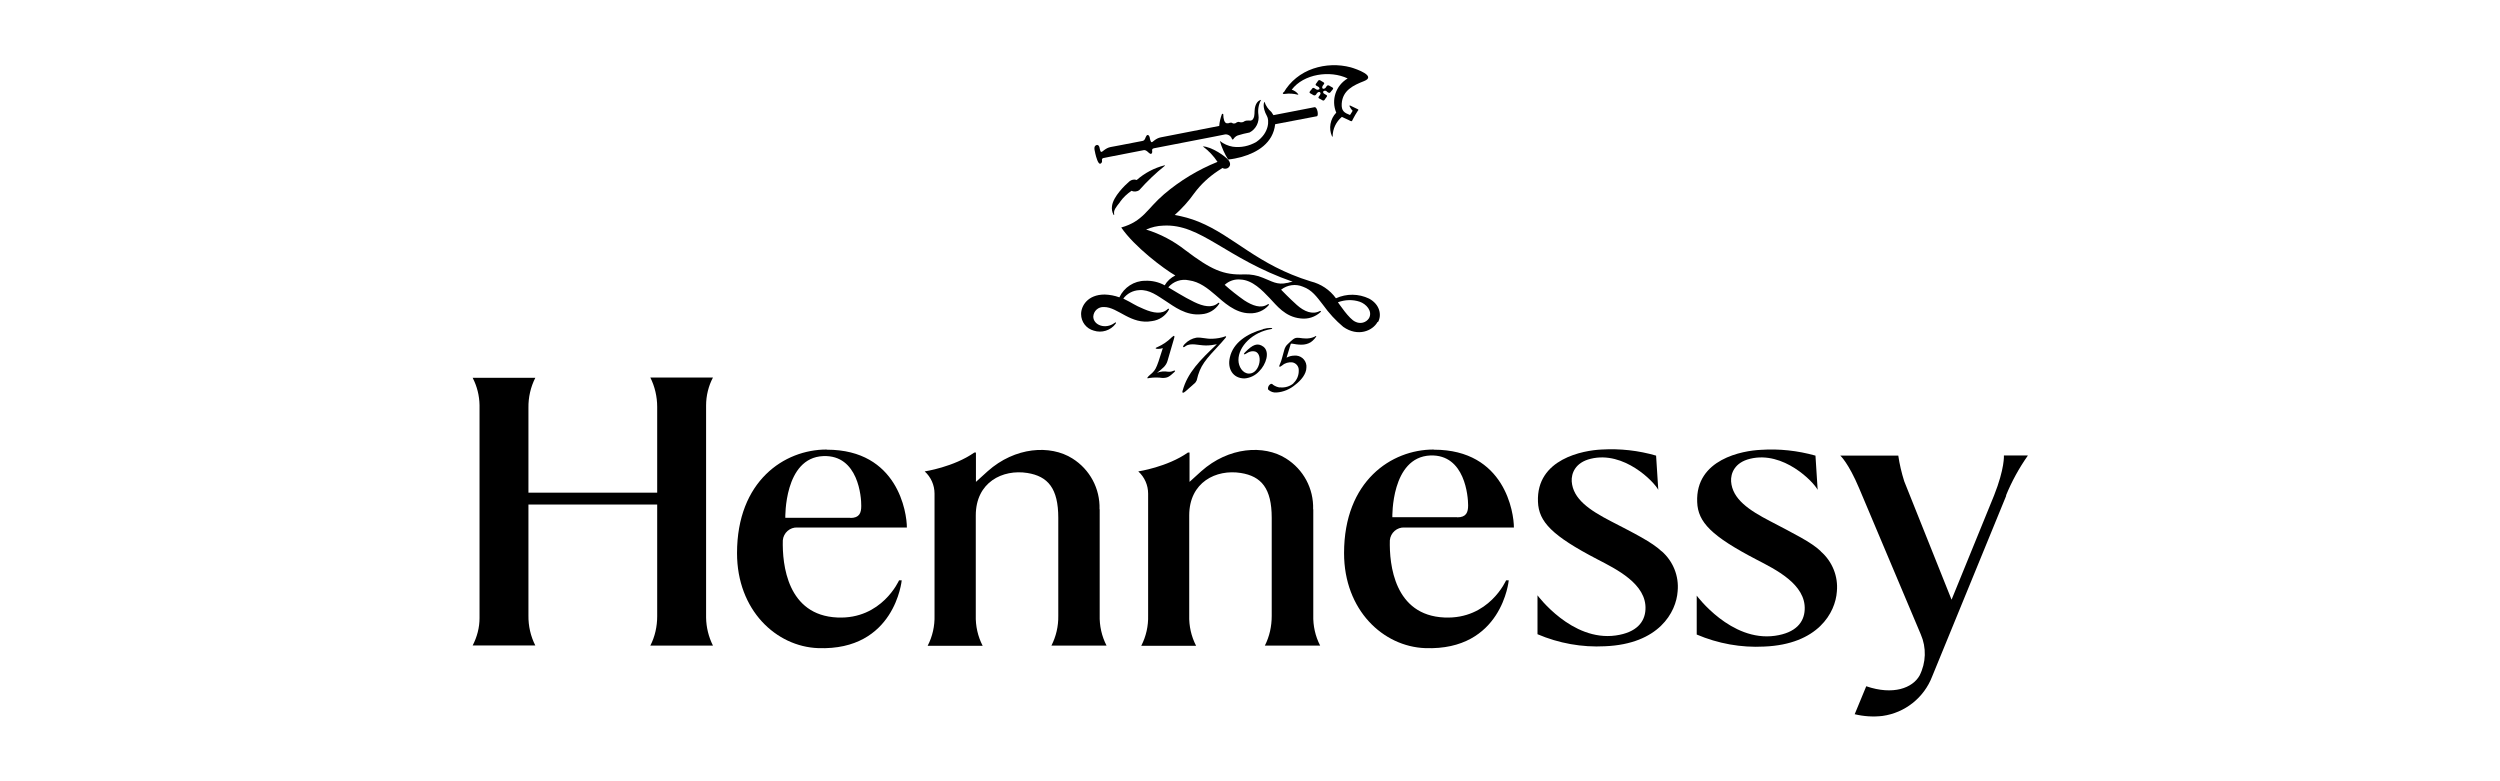 <?xml version="1.0" encoding="UTF-8"?>
<svg xmlns="http://www.w3.org/2000/svg" viewBox="0 0 160 50">
  <defs>
    <style>
      .cls-1 {
        fill: none;
      }
    </style>
  </defs>
  <g id="FOND">
    <rect class="cls-1" y="1" width="160" height="50"/>
  </g>
  <g id="Calque_1" data-name="Calque 1">
    <g>
      <path d="M84.04,32.59c.04-1.32-.62-2.55-1.74-3.25-1.41-.89-3.67-.74-5.42.82l-.75.68v-1.88h-.1c-1.32.93-3.18,1.21-3.18,1.21.4.36.63.88.63,1.42v7.79c.02.68-.13,1.35-.44,1.95h3.51c-.31-.6-.46-1.27-.44-1.95v-6.39c0-2.14,1.73-2.97,3.3-2.72,1.32.21,1.98.99,1.98,2.87v6.28c0,.66-.14,1.31-.44,1.9h3.54c-.31-.6-.46-1.27-.44-1.95v-6.77Z"/>
      <path d="M45.19,25.95c0-.62.15-1.24.44-1.79h-4.01c.29.58.44,1.23.44,1.88v5.49h-8.24v-5.43c-.01-.67.14-1.33.44-1.92h-4.01c.28.54.43,1.14.44,1.75v13.63c0,.61-.16,1.21-.44,1.75h4.01c-.3-.59-.45-1.25-.44-1.92v-7.1h8.24v7.15c0,.65-.14,1.3-.44,1.88h4.01c-.28-.56-.43-1.17-.44-1.79v-13.57h0Z"/>
      <path d="M52.9,28.77c-2.7,0-5.73,2.01-5.73,6.63,0,3.66,2.51,5.98,5.19,6.08,4.92.18,5.35-4.34,5.35-4.34h-.17s-1.1,2.51-3.95,2.38c-3.2-.14-3.53-3.38-3.49-4.94.04-.48.46-.85.94-.82h0s7,0,7,0c0-.94-.57-4.98-5.12-4.98ZM54.43,33.14h-4.17s-.09-3.85,2.43-3.95h0c2.25-.09,2.44,2.64,2.43,3.19,0,.44-.11.77-.7.77Z"/>
      <path d="M70.37,32.59c.04-1.32-.62-2.55-1.74-3.25-1.41-.89-3.67-.74-5.42.82l-.75.68v-1.88h-.1c-1.32.93-3.18,1.21-3.18,1.21.4.36.63.88.63,1.42v7.79c.02.68-.13,1.35-.44,1.95h3.52c-.31-.6-.46-1.27-.44-1.95v-6.39c0-2.14,1.73-2.97,3.3-2.72,1.32.21,1.98.99,1.98,2.87v6.28c.01.66-.14,1.31-.44,1.9h3.53c-.31-.6-.46-1.27-.44-1.95v-6.77Z"/>
      <path d="M71.69,12.91c.2-.28.45-.51.73-.7.16.08.36.06.5-.05.5-.56,1.04-1.08,1.63-1.55.02-.01,0-.03-.02-.03-.66.17-1.27.49-1.78.94-.16-.06-.34-.02-.47.09-.28.24-1.03.96-1.11,1.57-.03.2,0,.39.1.57.02.03.04.01.04-.02-.06-.28.1-.45.38-.81h0Z"/>
      <path d="M84.91,5.86l.09.06c.08.04.11.03.16-.03l.06-.08s.02-.01.07-.08c.05-.07.04-.1-.03-.14l-.09-.05s0,0-.1-.06c-.09-.05-.13,0-.16.03s-.02.04-.05.08c-.11.14-.2.08-.2.08,0,0-.09-.04,0-.19.03-.04,0,0,.06-.08.05-.07.04-.1-.03-.14l-.1-.06-.08-.05c-.08-.05-.12-.02-.16.03-.03.05-.03.05-.06.09l-.06.08c-.05.07-.04.1.03.14l.09.05c.13.07.1.17.08.17s-.08.08-.21,0l-.09-.06c-.08-.04-.11-.04-.16.03l-.06.08s-.02.01-.07.08c-.05.07-.04.1.03.14l.09.05.1.06c.08.04.13,0,.16-.03s.03-.04.05-.08c.1-.13.18-.09.2-.08s.09.07,0,.19c-.03.04,0,0-.06.08-.05.08-.04.1.03.14l.1.05.08.05c.08.05.12.02.16-.03.03-.05.03-.05.06-.09l.06-.08c.05-.07.04-.1-.03-.14l-.09-.05c-.14-.07-.1-.15-.08-.18h0s.08-.08.21,0Z"/>
      <path d="M82.23,6.01c.28-.04.56-.02.83.05.03,0,.03-.01.03-.03-.11-.14-.26-.24-.42-.29.76-1.01,2.45-1.26,3.58-.72-.76.45-1.07,1.38-.73,2.19-.39.4-.5,1.01-.27,1.52,0,.02.04.02.04,0,0-.48.22-.94.59-1.25.11.06.25.11.43.2.18.09.2.14.28-.06.09-.18.2-.36.31-.53.04-.04.06-.07,0-.1l-.5-.24s-.04.01-.04.03c.05.11.12.22.21.31-.07.13-.09.14-.17.27-.36-.14-.56-.25-.53-.73.06-.85.74-1.17,1.43-1.44.81-.32-.47-.77-.85-.88-.79-.21-1.63-.18-2.4.08-.8.27-1.48.81-1.9,1.54l-.02-.04c-.07.12,0,.14.11.12Z"/>
      <path d="M70.09,9.79c.07.31.19.69.31.69.07,0,.15-.1.13-.19-.02-.09,0-.16.1-.18l2.57-.5c.18-.03.31.19.41.23.1.04.15-.08.13-.17-.02-.09,0-.16.11-.18l3.87-.75s.44-.09.7-.14c.2-.01.38.12.43.31,0,.02.06.02.08,0,.07-.11.16-.19.28-.24.25-.08.5-.14.76-.19.41-.21.64-.67.57-1.13-.05-.33.01-.67.17-.96-.2.04-.35.24-.4.54-.04.25.01.47-.1.66-.03.07-.1.12-.18.13-.12,0-.11-.02-.26,0-.15.02-.16.09-.25.1-.15.03-.18-.02-.27-.02-.16.03-.12.09-.24.1-.17.03-.1-.06-.24-.05s-.09.05-.25.04c-.16-.01-.23-.29-.23-.57,0-.01-.01-.03-.02-.03-.02-.02-.06,0-.07.02-.09.24-.15.49-.17.75l-3.74.73c-.32.06-.52.31-.57.31s-.07-.03-.1-.13c-.01-.05-.04-.14-.04-.18-.03-.13-.12-.2-.2-.11s-.08.31-.26.34c-1.22.24-2.04.39-2.04.39-.32.06-.52.31-.58.31s-.07-.03-.1-.13l-.04-.18c-.03-.12-.14-.16-.2-.12-.13.06-.15.18-.07.49h.01Z"/>
      <path d="M81.09,7.44c.13.22.18,1.04-.68,1.64-.46.27-.99.38-1.51.31-.3-.05-.59-.18-.83-.37.12.42.3.82.53,1.19.3-.03.59-.09.88-.17.98-.28,2-.88,2.13-2.09.71-.13,2.47-.47,2.67-.51.13-.03.03-.61-.15-.58l-2.63.51c-.04-.07-.08-.13-.13-.2-.2-.17-.36-.4-.44-.65-.01-.04-.19.29.16.92h0Z"/>
      <path d="M88.2,20.6h0c.24-.44.11-1.12-.58-1.49-.67-.32-1.44-.33-2.12-.02-.39-.54-.96-.92-1.61-1.08-3.44-1.06-4.9-2.89-7.18-3.82-.49-.2-1-.34-1.53-.43.47-.42.89-.88,1.25-1.39.42-.57.94-1.05,1.53-1.44l.28-.18c.27.17.67-.12.39-.49-.21-.28-1.14-.89-1.65-.89.37.27.69.61.94.99-1.24.5-2.4,1.2-3.42,2.07-1.1.94-1.33,1.73-2.74,2.13.83,1.22,2.71,2.64,3.46,3.07-.28.14-.52.35-.68.63-.38-.21-.82-.31-1.25-.29-.71,0-1.35.42-1.65,1.06-.3-.11-.62-.17-.94-.18-1.1,0-1.51.74-1.51,1.25,0,.5.33.93.81,1.06.51.17,1.08-.01,1.4-.44.06-.09,0-.11-.07-.05-.58.43-1.36.14-1.36-.41.02-.36.32-.63.68-.61,0,0,0,0,.01,0,.89,0,1.71,1.15,3.07.9.46-.06.86-.33,1.08-.73.03-.06-.03-.09-.08-.04-.36.35-.92.26-1.52,0-.67-.28-.66-.35-1.32-.67.24-.32.61-.52,1.01-.54.66-.06,1.21.38,1.71.7s1.29.96,2.29.84c.46-.03.88-.28,1.13-.67.03-.06-.03-.09-.08-.04-.39.33-.94.21-1.52-.07-.65-.31-1.49-.85-1.66-.94.32-.38.83-.56,1.32-.45.68.09,1.21.52,1.7.94.49.42,1.25,1.17,2.19,1.17.47.02.92-.17,1.22-.52.04-.05,0-.09-.07-.05-.43.28-.96.09-1.5-.26-.44-.31-.86-.64-1.25-.99.27-.25.64-.38,1.01-.34.77.03,1.4.7,1.86,1.18s.99,1.21,1.99,1.31c.47.06.93-.09,1.28-.41.05-.05,0-.09-.06-.06-.46.24-.99.03-1.46-.39-.47-.42-.99-.96-1.01-.98.4-.31.93-.39,1.4-.19.58.21.87.63,1.29,1.17.37.52.8.99,1.29,1.4.94.66,1.88.25,2.19-.31ZM82.4,18.1h0c-.67.17-1.03-.12-1.57-.32-.37-.16-.78-.23-1.18-.22-1.36.06-2.15-.31-3.79-1.55-.75-.59-1.6-1.04-2.51-1.32.35-.15.72-.24,1.1-.25,2.41-.14,4,2.1,8.28,3.59-.12.02-.23.04-.34.08ZM85.64,19.34h0c.44-.16.93-.18,1.38-.03.41.14.84.59.6,1.05-.19.3-.57.39-.88.23-.4-.17-1.05-1.17-1.11-1.24Z"/>
      <path d="M116.53,35.3v-.02c-.6-.58-1.73-1.13-3.23-1.92-1.37-.71-2.43-1.42-2.51-2.55-.03-.51.22-1.21,1.22-1.45,2.13-.52,4.06,1.48,4.32,1.99l-.14-2.19c-1.14-.32-2.32-.45-3.5-.37-1.14.05-4.19.58-4.07,3.35.05,1.28.91,2.17,3.79,3.67,1.21.63,3.18,1.58,3.09,3.22-.04.79-.56,1.47-1.9,1.66-2.82.4-5.01-2.57-5.01-2.57v2.49c1.36.58,2.84.85,4.32.77,3.44-.14,4.56-2.17,4.65-3.53.09-.96-.29-1.91-1.02-2.55Z"/>
      <path d="M128.4,31.71v-.02s0,.01,0,.02h0Z"/>
      <path d="M106.34,35.28h0c-.61-.58-1.73-1.14-3.24-1.92-1.37-.71-2.43-1.42-2.51-2.55-.03-.51.22-1.21,1.22-1.45,2.13-.52,4.06,1.48,4.32,1.99l-.14-2.19c-1.13-.33-2.31-.46-3.49-.39-1.14.05-4.19.58-4.07,3.35.05,1.28.91,2.17,3.79,3.67,1.21.63,3.18,1.58,3.09,3.22-.04.79-.56,1.47-1.9,1.66-2.82.4-5.01-2.57-5.01-2.57v2.49c1.36.58,2.84.85,4.32.77,3.44-.14,4.56-2.17,4.65-3.53.09-.96-.29-1.91-1.02-2.55Z"/>
      <path d="M73.49,24.11c-.1.08-.09.13.08.08.28-.04.56-.04.83,0,.36,0,.46-.11.76-.38.08-.07.06-.13-.08-.07-.1.05-.22.06-.33.05-.24-.04-.48-.02-.7.07.36-.28.58-.45.67-.76,0,0,.35-1.22.4-1.37.08-.24.05-.31-.12-.15-.27.27-.59.49-.94.64-.15.05-.12.11.05.11.11,0,.21-.02.31-.05h0c-.47,1.51-.45,1.38-.94,1.82Z"/>
      <path d="M91.75,28.77c-2.7,0-5.73,2.01-5.73,6.63,0,3.66,2.51,5.98,5.19,6.08,4.93.18,5.35-4.34,5.35-4.34h-.17s-1.09,2.51-3.95,2.38c-3.2-.14-3.53-3.38-3.49-4.94.04-.48.46-.85.94-.82h0s7,0,7,0c0-.94-.57-4.98-5.12-4.98ZM93.26,33.1h-4.15s-.09-3.84,2.43-3.95c2.23-.08,2.42,2.64,2.42,3.19,0,.44-.11.77-.7.77Z"/>
      <path d="M75.69,24.99h0c-.06.19.04.18.19.05l.61-.54s.08-.1.1-.16c.22-.97.55-1.3,1.57-2.4.27-.31.37-.4.28-.42-.27.1-.56.15-.85.16-.39.02-.67-.1-1.02-.07-.28.05-.54.19-.74.4-.18.18-.13.29.05.14.34-.23.83-.04,1.3-.04.24,0,.47-.03.7-.08-1.07,1.01-1.88,1.82-2.19,2.97Z"/>
      <path d="M81.91,24.8c-.15-.02-.3-.08-.43-.17-.05-.06-.09-.07-.15-.06-.11.06-.18.17-.18.29,0,.03,0,.05.02.08.14.13.34.2.53.18.44-.03.86-.21,1.19-.49.36-.27.72-.69.72-1.11,0-.04,0-.09,0-.13-.04-.39-.39-.67-.78-.63-.17,0-.34.05-.49.13.09-.3.18-.6.26-.85,0-.03.04-.05.07-.05.21.04.42.07.63.07.21,0,.41-.05.59-.16.16-.1.38-.37.35-.39s-.07.02-.13.05c-.18.08-.37.11-.57.1-.24,0-.34-.05-.53-.04-.18,0-.32.14-.58.39-.12.1-.2.24-.24.4-.1.34-.18.69-.24.81s-.1.23-.06.25.11-.05.18-.09c.17-.15.4-.21.63-.19.25.04.43.26.42.51.01.31-.11.62-.35.83h.02c-.24.2-.56.3-.88.26Z"/>
      <path d="M129.77,29.15h-1.52s.06.82-.63,2.56l-2.72,6.67-3.03-7.58c-.17-.54-.3-1.09-.38-1.64h-3.71s.52.46,1.21,2.1l3.94,9.34c.37.85.34,1.81-.08,2.64-.45.79-1.68,1.27-3.41.68l-.74,1.79c.58.14,1.19.18,1.78.11,1.44-.2,2.66-1.17,3.18-2.53.22-.55,3.13-7.65,4.74-11.57h-.02c.37-.91.84-1.76,1.4-2.56Z"/>
      <path d="M80.84,21.07c-1,.27-1.92.85-2.13,1.81-.17.71.19,1.34.94,1.34.36-.03.69-.19.94-.46.44-.44.7-1.23.27-1.57-.38-.28-.69-.13-1.16.34-.19.19-.04.17.09.08.13-.09.28-.14.44-.13.65.03.44,1.43-.29,1.43-.41,0-.68-.45-.68-.87,0-.87.89-1.78,2.09-1.98.07-.01.07-.04.07-.06h.01s-.19-.05-.6.06Z"/>
    </g>
  </g>
</svg>